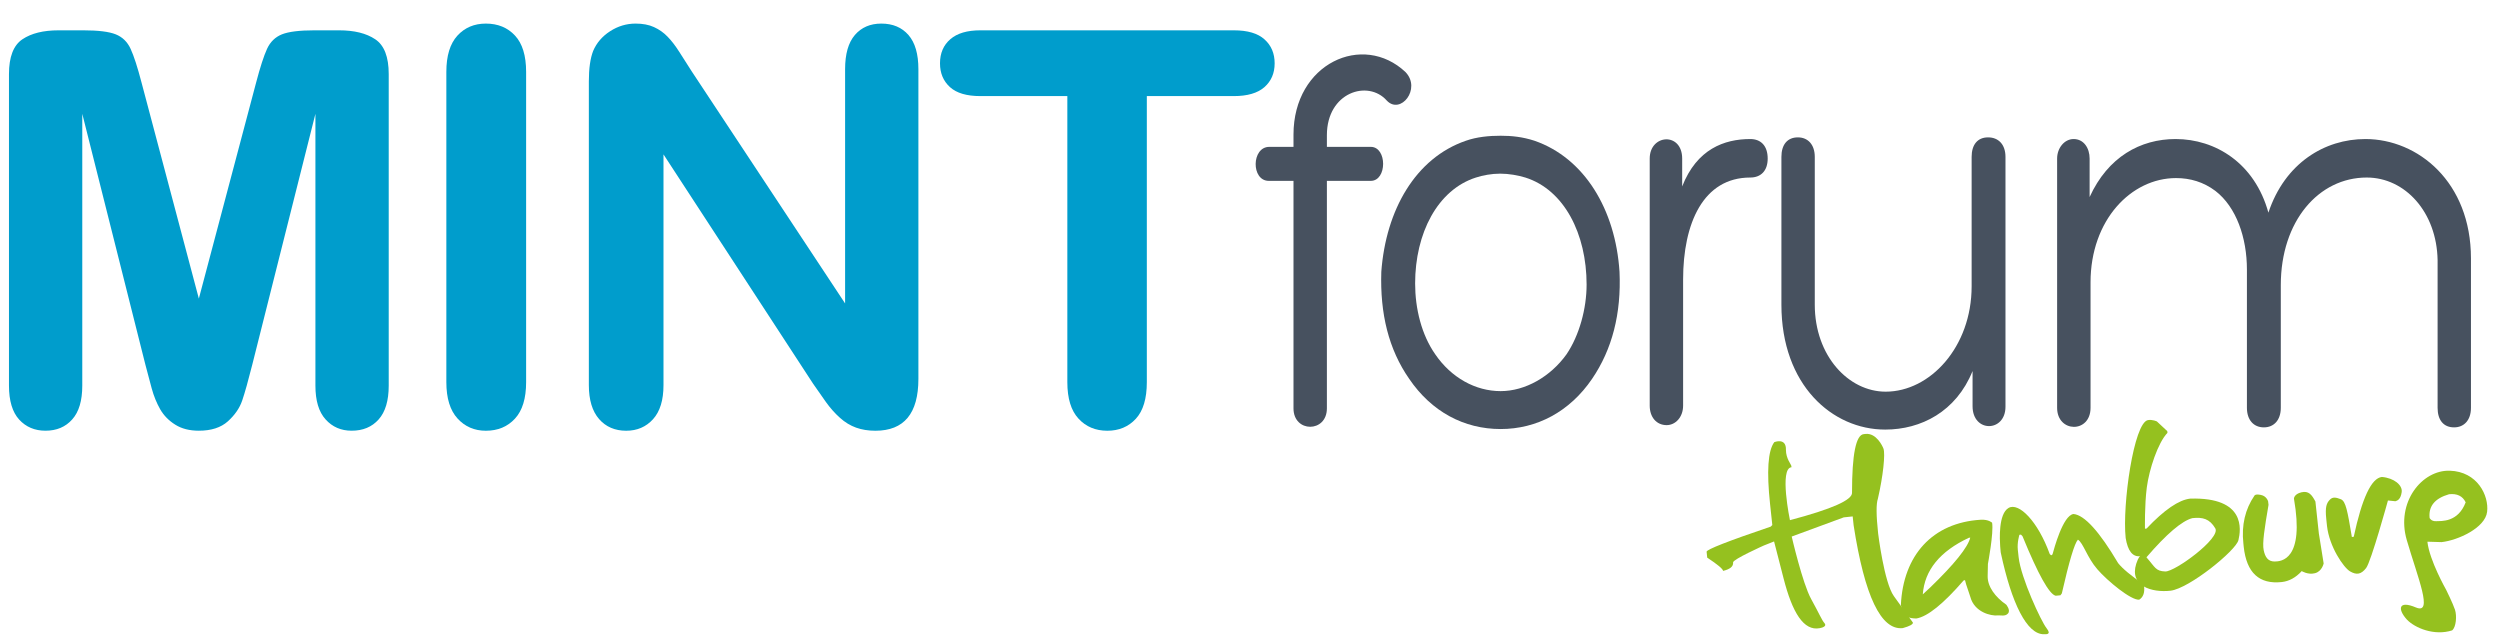 <?xml version="1.0" encoding="UTF-8"?>
<svg width="78px" height="20px" viewBox="0 0 78 20" version="1.1" xmlns="http://www.w3.org/2000/svg" xmlns:xlink="http://www.w3.org/1999/xlink">
    <!-- Generator: Sketch 46.1 (44463) - http://www.bohemiancoding.com/sketch -->
    <title>Group</title>
    <desc>Created with Sketch.</desc>
    <defs></defs>
    <g id="Page-1" stroke="none" stroke-width="1" fill="none" fill-rule="evenodd">
        <g id="Group">
            <path d="M56.77,19.6 C56.28,19.69 55.923,19.129 55.644,18.032 L55.351,16.893 L55.029,17.021 C55.029,17.021 54.064,17.453 54.072,17.547 C54.086,17.67 53.982,17.758 53.761,17.812 C53.754,17.75 53.589,17.612 53.265,17.398 L53.246,17.213 C53.249,17.143 53.916,16.882 55.246,16.431 L55.296,16.381 L55.227,15.735 C55.116,14.704 55.16,14.058 55.358,13.795 C55.358,13.795 55.734,13.642 55.721,14.036 C55.721,14.307 55.885,14.491 55.889,14.535 L55.895,14.578 C55.508,14.606 55.846,16.229 55.846,16.229 C57.162,15.882 57.808,15.594 57.783,15.366 C57.783,14.178 57.905,13.57 58.148,13.545 L58.203,13.539 C58.54,13.502 58.735,13.918 58.764,13.997 C58.825,14.161 58.754,14.85 58.59,15.56 C58.534,15.719 58.537,16.079 58.597,16.637 C58.597,16.637 58.784,18.174 59.088,18.598 C59.392,19.021 59.683,19.425 59.683,19.425 C59.689,19.479 59.582,19.537 59.366,19.597 C58.687,19.67 58.176,18.601 57.833,16.389 L57.804,16.112 L57.525,16.142 L55.901,16.74 C55.901,16.74 56.24,18.206 56.507,18.688 C56.774,19.171 56.84,19.348 56.923,19.441 C57.005,19.535 56.871,19.582 56.77,19.6" id="Fill-191" fill="#95C11F"></path>
            <path d="M61.798,16.216 C62.051,16.202 62.154,16.31 62.154,16.31 C62.207,16.623 62.023,17.594 62.023,17.594 C62.023,17.594 62.02,17.645 62.015,17.974 C62.009,18.305 62.254,18.63 62.594,18.865 C62.594,18.865 62.738,19.036 62.651,19.139 C62.564,19.242 62.417,19.191 62.333,19.201 C62.113,19.224 61.6,19.099 61.474,18.622 L61.344,18.234 L61.308,18.1 L61.265,18.11 C60.635,18.838 60.144,19.235 59.792,19.297 C59.578,19.295 59.439,19.241 59.373,19.133 L59.307,18.883 C59.377,17.323 60.296,16.307 61.798,16.216 M59.991,18.544 L60.226,18.326 C60.98,17.596 61.396,17.079 61.472,16.774 L61.43,16.778 C60.525,17.202 60.046,17.791 59.991,18.544" id="Fill-192" fill="#95C11F"></path>
            <path d="M62.667,15.848 C62.988,15.661 63.584,16.271 63.949,17.279 C63.949,17.279 64.014,17.384 64.047,17.267 C64.079,17.151 64.362,16.073 64.695,16.037 C65.036,16.07 65.5,16.581 66.086,17.57 C66.223,17.742 66.491,17.965 66.89,18.238 L66.896,18.293 C66.918,18.495 66.867,18.634 66.743,18.71 C66.493,18.736 65.753,18.128 65.434,17.758 C65.114,17.387 64.997,16.939 64.831,16.837 C64.726,16.95 64.558,17.509 64.329,18.514 L64.285,18.573 L64.138,18.587 C63.937,18.544 63.591,17.924 63.103,16.732 L63.054,16.68 L63.005,16.686 C63.005,16.686 62.931,16.925 62.956,17.154 L62.981,17.383 C63.05,18.03 63.687,19.392 63.852,19.599 C64.015,19.805 63.841,19.787 63.779,19.788 C63.237,19.805 62.761,18.814 62.429,17.265 C62.429,17.265 62.417,17.235 62.405,17.037 C62.392,16.838 62.346,16.035 62.667,15.848" id="Fill-193" fill="#95C11F"></path>
            <path d="M67.017,13.107 C67.158,13.083 67.295,13.149 67.295,13.149 L67.619,13.451 L67.625,13.505 C67.327,13.811 67.055,14.644 66.981,15.202 C66.908,15.761 66.923,16.496 66.923,16.496 L66.972,16.491 C67.525,15.906 67.98,15.596 68.335,15.557 C70.071,15.506 69.917,16.528 69.839,16.853 C69.76,17.179 68.3,18.363 67.72,18.43 C67.139,18.495 66.431,18.288 66.65,17.591 C66.718,17.379 66.772,17.354 66.772,17.354 C66.537,17.379 66.387,17.19 66.321,16.786 C66.211,15.757 66.575,13.182 67.017,13.107 M66.969,17.388 C67.241,17.696 67.251,17.819 67.556,17.83 C67.861,17.841 69.295,16.788 69.117,16.485 C68.939,16.183 68.723,16.131 68.4,16.166 C68.073,16.254 67.595,16.66 66.969,17.388" id="Fill-194" fill="#95C11F"></path>
            <path d="M70.339,15.463 C70.339,15.463 70.359,15.404 70.54,15.442 C70.722,15.478 70.765,15.642 70.765,15.642 L70.778,15.751 C70.654,16.48 70.58,16.944 70.627,17.165 C70.672,17.386 70.765,17.519 70.967,17.519 C71.169,17.518 71.908,17.477 71.571,15.556 C71.571,15.556 71.573,15.416 71.803,15.36 C72.031,15.305 72.129,15.437 72.241,15.648 L72.348,16.643 L72.498,17.579 C72.498,17.579 72.448,17.827 72.227,17.884 C72.007,17.941 71.814,17.818 71.814,17.818 C71.626,18.023 71.419,18.135 71.19,18.16 C70.487,18.236 70.092,17.87 70.004,17.061 L69.993,16.952 C69.932,16.383 70.048,15.887 70.339,15.463" id="Fill-195" fill="#95C11F"></path>
            <path d="M74.315,14.881 C74.697,14.914 74.963,15.138 74.933,15.354 C74.901,15.57 74.812,15.617 74.737,15.639 L74.504,15.615 C74.504,15.615 73.979,17.522 73.823,17.723 C73.666,17.924 73.526,17.945 73.322,17.827 C73.119,17.709 72.673,17.057 72.602,16.407 L72.58,16.196 C72.538,15.808 72.593,15.696 72.686,15.596 C72.778,15.495 72.881,15.516 73.036,15.577 C73.189,15.639 73.243,15.947 73.378,16.754 L73.437,16.747 C73.696,15.539 73.988,14.917 74.315,14.881" id="Fill-196" fill="#95C11F"></path>
            <path d="M76.432,14.686 C77.298,14.712 77.658,15.466 77.598,15.969 C77.539,16.471 76.684,16.86 76.176,16.914 L75.735,16.901 C75.798,17.485 76.319,18.4 76.319,18.4 C76.319,18.4 76.535,18.837 76.596,19.025 C76.657,19.213 76.633,19.565 76.506,19.668 C75.953,19.846 75.346,19.596 75.093,19.329 C74.798,19.002 74.83,18.721 75.377,18.953 C75.926,19.184 75.435,18.03 75.091,16.849 C74.747,15.669 75.566,14.66 76.432,14.686 M75.804,16.162 C75.804,16.162 75.851,16.268 76.007,16.261 C76.164,16.253 76.688,16.307 76.929,15.672 C76.834,15.477 76.662,15.393 76.411,15.42 C75.966,15.548 75.764,15.796 75.804,16.162" id="Fill-197" fill="#95C11F"></path>
            <path d="M4.536,11.377 L2.567,3.551 L2.567,12.03 C2.567,12.501 2.463,12.852 2.253,13.086 C2.044,13.322 1.765,13.438 1.419,13.438 C1.084,13.438 0.81,13.322 0.598,13.091 C0.386,12.858 0.28,12.505 0.28,12.03 L0.28,2.312 C0.28,1.776 0.42,1.413 0.699,1.226 C0.978,1.038 1.355,0.946 1.83,0.946 L2.601,0.946 C3.065,0.946 3.401,0.988 3.61,1.071 C3.82,1.155 3.975,1.306 4.075,1.524 C4.176,1.742 4.291,2.095 4.419,2.587 L6.204,9.316 L7.988,2.587 C8.117,2.095 8.232,1.742 8.332,1.524 C8.432,1.306 8.588,1.155 8.797,1.071 C9.007,0.988 9.343,0.946 9.807,0.946 L10.578,0.946 C11.053,0.946 11.429,1.038 11.708,1.226 C11.989,1.413 12.128,1.776 12.128,2.312 L12.128,12.03 C12.128,12.501 12.023,12.852 11.814,13.086 C11.604,13.322 11.324,13.438 10.971,13.438 C10.642,13.438 10.371,13.322 10.159,13.086 C9.946,12.852 9.841,12.501 9.841,12.03 L9.841,3.551 L7.871,11.377 C7.743,11.886 7.638,12.258 7.557,12.495 C7.477,12.732 7.326,12.95 7.109,13.146 C6.891,13.341 6.59,13.438 6.204,13.438 C5.913,13.438 5.667,13.376 5.467,13.249 C5.266,13.124 5.109,12.963 4.997,12.768 C4.886,12.572 4.798,12.357 4.733,12.118 C4.669,11.882 4.604,11.634 4.536,11.377" id="Fill-198" fill="#009DCC"></path>
            <path d="M13.926,11.922 L13.926,2.244 C13.926,1.741 14.041,1.365 14.27,1.113 C14.5,0.862 14.795,0.736 15.158,0.736 C15.533,0.736 15.836,0.86 16.067,1.109 C16.299,1.357 16.415,1.736 16.415,2.244 L16.415,11.922 C16.415,12.431 16.299,12.81 16.067,13.061 C15.836,13.313 15.533,13.439 15.158,13.439 C14.801,13.439 14.506,13.311 14.275,13.057 C14.043,12.803 13.926,12.425 13.926,11.922" id="Fill-199" fill="#009DCC"></path>
            <path d="M26.367,9.467 L26.367,2.16 C26.367,1.685 26.468,1.33 26.672,1.092 C26.876,0.855 27.151,0.736 27.497,0.736 C27.855,0.736 28.137,0.855 28.344,1.092 C28.551,1.33 28.654,1.685 28.654,2.16 L28.654,11.822 C28.654,12.9 28.207,13.439 27.313,13.439 C27.09,13.439 26.889,13.407 26.709,13.342 C26.531,13.278 26.363,13.177 26.207,13.036 C26.051,12.897 25.905,12.733 25.771,12.546 C25.637,12.359 25.503,12.168 25.369,11.972 L20.701,4.817 L20.701,12.015 C20.701,12.483 20.593,12.838 20.375,13.079 C20.157,13.319 19.879,13.439 19.537,13.439 C19.185,13.439 18.903,13.317 18.691,13.074 C18.479,12.831 18.372,12.478 18.372,12.015 L18.372,2.538 C18.372,2.135 18.417,1.82 18.506,1.591 C18.613,1.339 18.788,1.134 19.034,0.975 C19.28,0.816 19.545,0.736 19.83,0.736 C20.054,0.736 20.245,0.772 20.404,0.845 C20.564,0.918 20.703,1.015 20.823,1.139 C20.944,1.261 21.067,1.42 21.192,1.616 C21.318,1.811 21.448,2.015 21.582,2.227 L26.367,9.467 Z" id="Fill-200" fill="#009DCC"></path>
            <path d="M38.496,2.998 L35.781,2.998 L35.781,11.922 C35.781,12.436 35.667,12.817 35.438,13.066 C35.208,13.315 34.912,13.439 34.549,13.439 C34.18,13.439 33.88,13.313 33.649,13.061 C33.417,12.81 33.301,12.431 33.301,11.922 L33.301,2.998 L30.586,2.998 C30.161,2.998 29.845,2.905 29.639,2.718 C29.432,2.53 29.328,2.283 29.328,1.976 C29.328,1.658 29.437,1.406 29.652,1.222 C29.866,1.037 30.179,0.946 30.586,0.946 L38.496,0.946 C38.926,0.946 39.246,1.04 39.455,1.231 C39.665,1.42 39.769,1.669 39.769,1.976 C39.769,2.283 39.663,2.53 39.451,2.718 C39.238,2.905 38.92,2.998 38.496,2.998" id="Fill-201" fill="#009DCC"></path>
            <path d="M41.399,5.643 L41.399,12.741 C41.399,13.507 40.357,13.507 40.357,12.741 L40.357,5.643 L39.587,5.643 C39.03,5.643 39.045,4.582 39.602,4.582 L40.357,4.582 L40.357,4.199 C40.357,1.972 42.526,0.998 43.853,2.25 C44.352,2.772 43.696,3.59 43.268,3.138 C42.683,2.476 41.399,2.877 41.399,4.217 L41.399,4.582 L42.768,4.582 C43.282,4.582 43.282,5.643 42.768,5.643 L41.399,5.643 Z" id="Fill-202" fill="#47515F"></path>
            <path d="M43.967,11.82 C43.325,10.898 43.054,9.784 43.097,8.48 C43.239,6.549 44.167,4.93 45.736,4.391 C46.078,4.27 46.464,4.235 46.82,4.235 C47.163,4.235 47.505,4.27 47.876,4.391 C49.431,4.93 50.402,6.531 50.529,8.48 C50.587,9.784 50.301,10.898 49.673,11.82 C48.974,12.847 47.947,13.386 46.82,13.386 C45.679,13.386 44.665,12.847 43.967,11.82 M46.806,5.418 C46.534,5.418 46.264,5.47 46.049,5.539 C44.851,5.922 44.152,7.279 44.152,8.845 C44.152,9.628 44.352,10.446 44.78,11.055 C45.279,11.785 46.036,12.203 46.82,12.203 C47.59,12.203 48.376,11.751 48.875,11.055 C49.275,10.464 49.502,9.628 49.502,8.88 C49.502,7.296 48.803,5.922 47.59,5.539 C47.362,5.47 47.077,5.418 46.806,5.418" id="Fill-203" fill="#47515F"></path>
            <path d="M52.484,5.817 C52.94,4.652 53.796,4.338 54.609,4.338 C54.938,4.338 55.152,4.547 55.152,4.948 C55.152,5.33 54.938,5.539 54.609,5.539 C53.141,5.539 52.513,6.965 52.513,8.723 L52.513,12.655 C52.513,13.02 52.271,13.264 51.999,13.264 C51.686,13.264 51.471,13.02 51.471,12.655 L51.471,4.948 C51.471,4.182 52.484,4.113 52.484,4.948 L52.484,5.817 Z" id="Fill-204" fill="#47515F"></path>
            <path d="M56.621,9.506 C56.621,11.106 57.677,12.22 58.833,12.22 C60.217,12.22 61.515,10.828 61.515,8.932 L61.515,4.895 C61.515,4.512 61.701,4.286 62.028,4.286 C62.356,4.286 62.571,4.512 62.571,4.895 L62.571,12.69 C62.571,13.49 61.544,13.507 61.544,12.673 L61.544,11.577 C61.03,12.846 59.932,13.403 58.819,13.403 C57.164,13.403 55.58,12.011 55.58,9.506 L55.58,4.895 C55.58,4.512 55.766,4.286 56.094,4.286 C56.408,4.286 56.621,4.512 56.621,4.895 L56.621,9.506 Z" id="Fill-205" fill="#47515F"></path>
            <path d="M76.053,8.114 C76.025,6.618 75.041,5.539 73.842,5.539 C72.344,5.539 71.161,6.896 71.161,8.896 L71.161,12.724 C71.161,13.107 70.946,13.334 70.632,13.334 C70.318,13.334 70.104,13.107 70.104,12.724 L70.104,8.41 C70.104,7.418 69.775,6.461 69.12,5.956 C68.749,5.678 68.335,5.556 67.892,5.556 C66.495,5.556 65.225,6.861 65.225,8.81 L65.225,12.724 C65.225,13.525 64.182,13.507 64.182,12.724 L64.182,4.947 C64.182,4.617 64.411,4.338 64.697,4.338 C65.011,4.338 65.196,4.617 65.196,4.947 L65.196,6.148 C65.767,4.895 66.78,4.338 67.879,4.338 C69.12,4.338 70.347,5.087 70.774,6.635 C71.289,5.087 72.529,4.338 73.8,4.338 C75.44,4.338 77.094,5.678 77.094,8.062 L77.094,12.724 C77.094,13.107 76.881,13.334 76.567,13.334 C76.239,13.334 76.053,13.107 76.053,12.724 L76.053,8.114 Z" id="Fill-206" fill="#47515F"></path>
        </g>
    </g>
</svg>